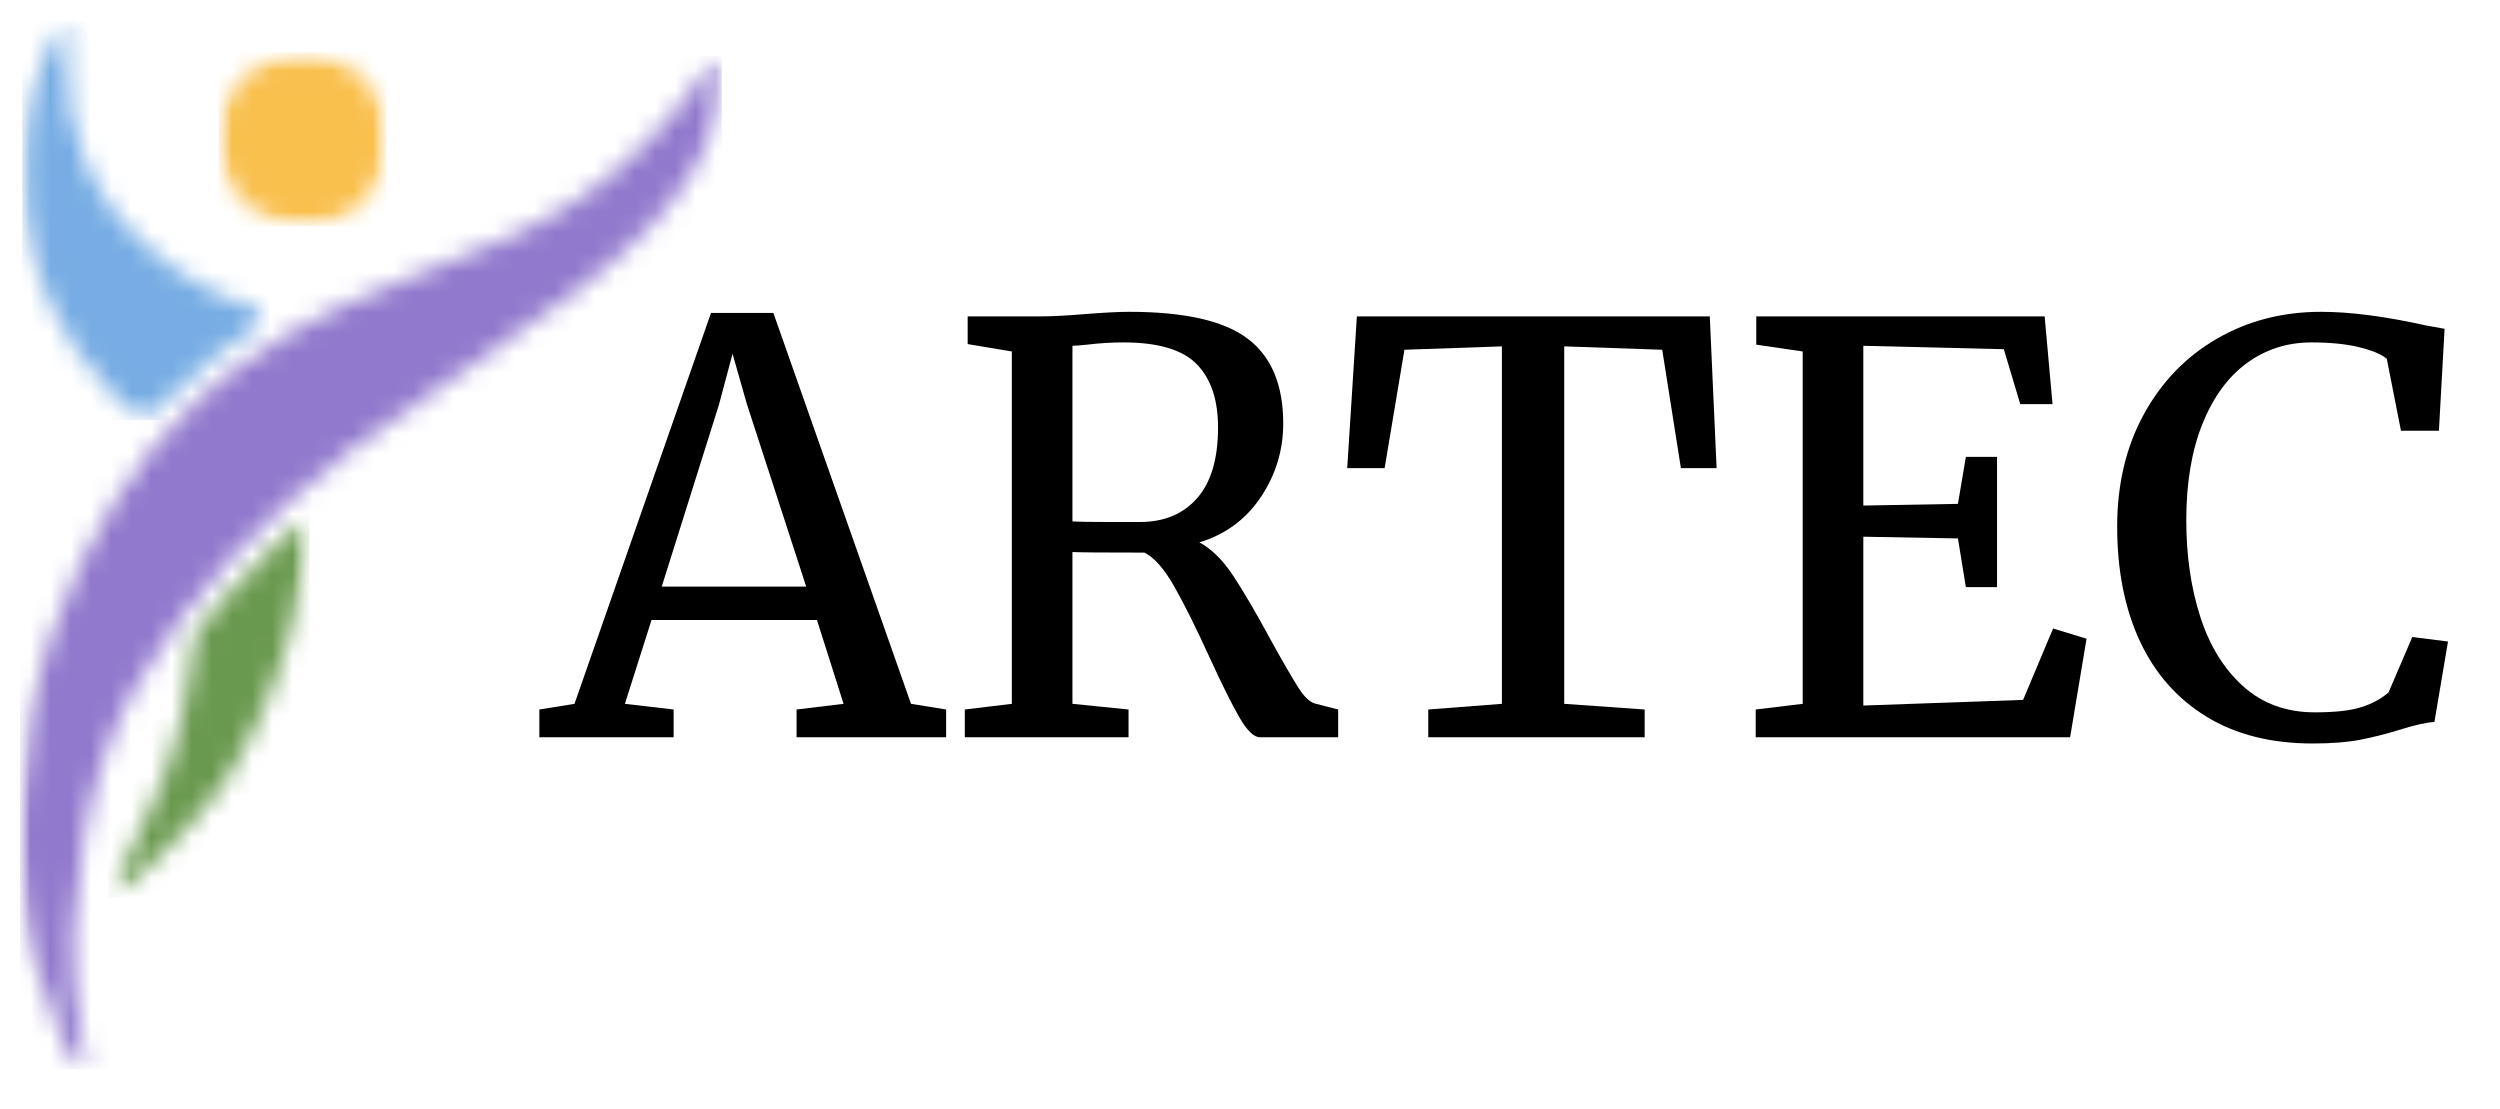 <svg xmlns="http://www.w3.org/2000/svg" width="124" height="55" viewBox="0 0 124 55" fill="none"><mask id="mask0_2340_87" style="mask-type:luminance" maskUnits="userSpaceOnUse" x="0" y="2" width="36" height="52"><path d="M0.994 2.773H35.802V53.075H0.994V2.773Z" fill="white"></path></mask><g mask="url(#mask0_2340_87)"><mask id="mask1_2340_87" style="mask-type:luminance" maskUnits="userSpaceOnUse" x="0" y="2" width="36" height="52"><path d="M35.645 2.773C35.542 2.773 35.244 3.124 34.959 3.577C33.544 5.78 31.066 8.296 28.888 9.761C26.722 11.212 24.832 12.089 19.913 13.954C15.607 15.581 12.453 17.421 9.812 19.837C6.796 22.603 4.229 26.709 2.615 31.34C0.801 36.571 0.475 43.418 1.815 48.024C2.453 50.202 3.704 53.056 4.03 53.056C4.281 53.056 4.293 52.818 4.067 51.629C3.729 49.839 3.541 47.61 3.63 46.234C4.092 39.275 5.431 35.332 8.962 30.675C10.576 28.535 12.241 26.733 14.319 24.867C16.697 22.74 17.886 21.863 22.355 18.834C27.674 15.242 29.965 13.503 32.042 11.425C33.757 9.722 35.097 7.57 35.572 5.742C35.834 4.778 35.885 2.851 35.659 2.776C35.655 2.774 35.651 2.773 35.645 2.773Z" fill="white"></path></mask><g mask="url(#mask1_2340_87)"><path d="M0.994 2.773H35.802V53.052H0.994V2.773Z" fill="#9179CD"></path></g></g><mask id="mask2_2340_87" style="mask-type:luminance" maskUnits="userSpaceOnUse" x="1" y="1" width="13" height="20"><path d="M1.098 1.033H13.39V20.882H1.098V1.033Z" fill="white"></path></mask><g mask="url(#mask2_2340_87)"><mask id="mask3_2340_87" style="mask-type:luminance" maskUnits="userSpaceOnUse" x="1" y="1" width="13" height="20"><path d="M3.281 1.033C3.227 1.034 3.039 1.286 2.841 1.637C1.689 3.627 1.2 5.405 1.113 7.945C0.975 11.575 1.751 14.253 3.803 17.383C4.555 18.509 6.57 20.699 6.983 20.837C7 20.842 7.018 20.845 7.037 20.845C7.248 20.845 7.631 20.516 8.686 19.473C10.075 18.121 11.415 17.032 12.754 16.206C13.079 15.993 13.342 15.768 13.342 15.68C13.342 15.592 12.967 15.405 12.504 15.255C8.66 14.004 5.368 11.062 4.141 7.808C3.528 6.193 3.316 4.866 3.34 2.901C3.353 1.912 3.328 1.073 3.29 1.036C3.288 1.034 3.285 1.033 3.282 1.033H3.281Z" fill="white"></path></mask><g mask="url(#mask3_2340_87)"><path d="M1.098 1.033H13.342V20.834H1.098V1.033Z" fill="#77ADE4"></path></g></g><mask id="mask4_2340_87" style="mask-type:luminance" maskUnits="userSpaceOnUse" x="10" y="2" width="10" height="10"><path d="M10.802 2.568H19.194V11.252H10.802V2.568Z" fill="white"></path></mask><g mask="url(#mask4_2340_87)"><mask id="mask5_2340_87" style="mask-type:luminance" maskUnits="userSpaceOnUse" x="10" y="2" width="10" height="10"><path d="M14.999 2.6C14.499 2.6 13.993 2.691 13.505 2.876C12.666 3.201 11.664 4.102 11.251 4.916C10.8 5.78 10.7 7.457 11.026 8.346C11.739 10.239 13.413 11.223 15.072 11.223H15.075C16.532 11.223 17.977 10.464 18.749 8.896C19.124 8.145 19.162 7.958 19.162 6.931C19.162 5.529 18.824 4.728 17.847 3.764C17.076 3.001 16.051 2.6 14.999 2.6Z" fill="white"></path></mask><g mask="url(#mask5_2340_87)"><path d="M10.835 2.6H19.162V11.22H10.835V2.6Z" fill="#F9C04E"></path></g></g><mask id="mask6_2340_87" style="mask-type:luminance" maskUnits="userSpaceOnUse" x="5" y="25" width="11" height="20"><path d="M5.34 25.519H15.398V44.544H5.34V25.519Z" fill="white"></path></mask><g mask="url(#mask6_2340_87)"><mask id="mask7_2340_87" style="mask-type:luminance" maskUnits="userSpaceOnUse" x="5" y="25" width="11" height="20"><path d="M15.332 25.519C15.307 25.519 14.594 26.169 13.742 26.971C11.953 28.661 9.737 31.152 9.661 31.565C9.624 31.715 9.511 32.566 9.399 33.467C8.985 36.584 8.185 38.937 6.308 42.517C5.757 43.568 5.344 44.47 5.381 44.507C5.391 44.518 5.406 44.523 5.426 44.523H5.427C5.949 44.521 9.586 40.959 10.876 39.15C12.415 36.997 13.867 33.667 14.593 30.651C14.982 28.986 15.482 25.519 15.332 25.519Z" fill="white"></path></mask><g mask="url(#mask7_2340_87)"><path d="M5.379 25.519H15.359V44.505H5.379V25.519Z" fill="#69994E"></path></g></g><path d="M35.266 15.521H38.358L45.186 34.91L46.928 35.191V36.569H39.51V35.191L41.841 34.91L40.521 30.752H32.315L30.995 34.91L33.412 35.191V36.569H26.752V35.191L28.495 34.91L35.266 15.521ZM37.038 20.018L36.335 17.546L35.66 20.074L32.822 29.095H39.987L37.038 20.018Z" fill="black"></path><path d="M47.855 35.191L50.187 34.91V17.433L47.996 17.067V15.692H51.677C52.201 15.692 52.913 15.654 53.813 15.579C54.749 15.504 55.48 15.466 56.004 15.466C58.757 15.466 60.719 15.911 61.89 16.802C63.062 17.692 63.648 19.091 63.648 21.002C63.648 22.332 63.277 23.55 62.537 24.656C61.797 25.76 60.781 26.509 59.489 26.902C60.088 27.222 60.645 27.77 61.16 28.547C61.675 29.324 62.308 30.406 63.058 31.793C63.638 32.842 64.083 33.61 64.392 34.097C64.7 34.584 64.995 34.855 65.276 34.91L66.373 35.191V36.569H62.496C62.196 36.569 61.859 36.245 61.484 35.599C61.109 34.953 60.612 33.955 59.994 32.606C59.319 31.127 58.734 29.952 58.238 29.081C57.742 28.209 57.251 27.652 56.764 27.409C54.758 27.409 53.568 27.4 53.193 27.381V34.91L55.976 35.191V36.569H47.855V35.191ZM56.538 25.891C57.737 25.891 58.684 25.498 59.376 24.711C60.069 23.925 60.415 22.754 60.415 21.198C60.415 19.831 60.064 18.787 59.361 18.067C58.658 17.345 57.446 16.984 55.723 16.984C55.123 16.984 54.524 17.021 53.925 17.095C53.55 17.134 53.306 17.152 53.193 17.152V25.863C53.474 25.882 54.055 25.891 54.937 25.891H56.538Z" fill="black"></path><path d="M74.494 17.18L69.66 17.348L68.677 23.221H66.822L67.301 15.692H84.805L85.144 23.221H83.373L82.446 17.348L77.585 17.18V34.91L81.575 35.191V36.569H70.842V35.191L74.494 34.91V17.18Z" fill="black"></path><path d="M89.414 17.433L87.111 17.095V15.692H101.414L101.806 20.046H100.205L99.39 17.321L92.421 17.152V25.075L97.114 24.992L97.507 22.659H99.053V29.123H97.507L97.114 26.706L92.421 26.621V34.995L100.346 34.714L101.834 31.173L103.493 31.68L102.677 36.569H87.083V35.191L89.414 34.91V17.433Z" fill="black"></path><path d="M114.704 36.877C112.644 36.877 110.888 36.433 109.435 35.543C107.984 34.653 106.883 33.403 106.134 31.793C105.386 30.182 105.012 28.29 105.012 26.116C105.012 24.018 105.452 22.164 106.332 20.553C107.212 18.942 108.42 17.692 109.956 16.802C111.492 15.911 113.215 15.466 115.126 15.466C116.569 15.466 118.302 15.691 120.325 16.141L121.251 16.309L120.97 21.366H119.088L118.385 17.798C118.124 17.573 117.67 17.382 117.024 17.224C116.377 17.064 115.585 16.984 114.649 16.984C113.449 16.984 112.381 17.326 111.444 18.009C110.509 18.693 109.774 19.7 109.239 21.03C108.706 22.36 108.44 23.953 108.44 25.808C108.44 27.568 108.673 29.169 109.14 30.611C109.608 32.053 110.321 33.201 111.276 34.053C112.231 34.906 113.412 35.332 114.817 35.332C115.81 35.332 116.573 35.248 117.107 35.08C117.641 34.911 118.095 34.668 118.47 34.348L119.65 31.595L121.421 31.82L120.747 35.811C120.353 35.829 119.773 35.96 119.005 36.203C118.33 36.41 117.679 36.574 117.051 36.695C116.423 36.816 115.641 36.877 114.704 36.877Z" fill="black"></path></svg>